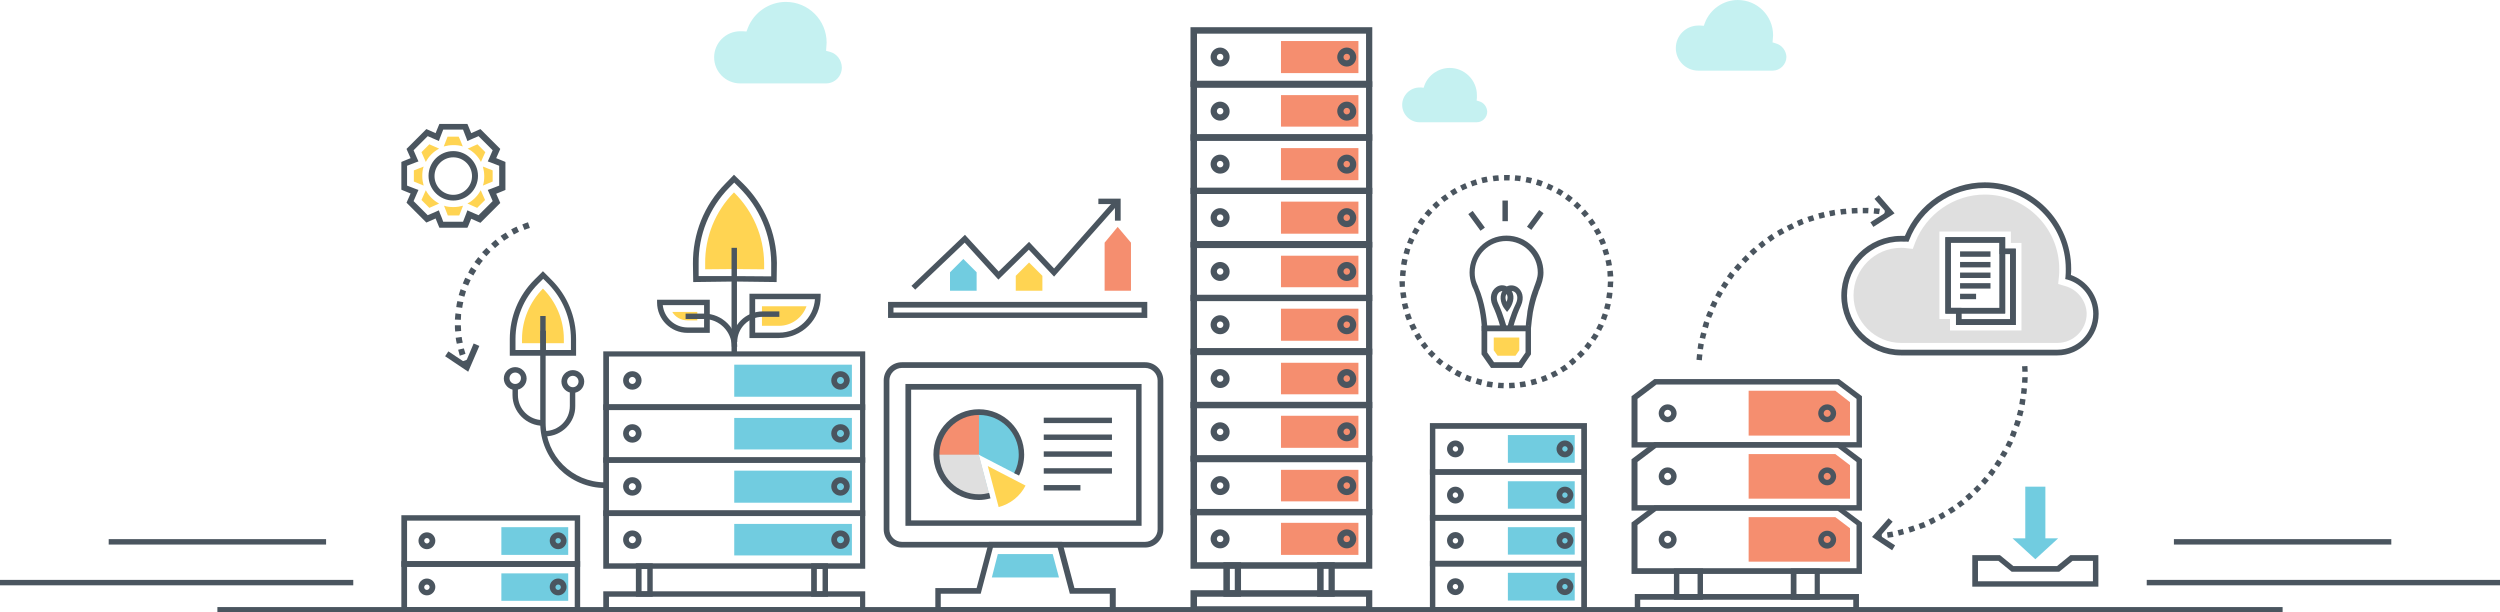 <?xml version="1.0" encoding="utf-8"?>
<!-- Generator: Adobe Illustrator 23.0.3, SVG Export Plug-In . SVG Version: 6.00 Build 0)  -->
<svg version="1.1" id="Layer_1" xmlns="http://www.w3.org/2000/svg" xmlns:xlink="http://www.w3.org/1999/xlink" x="0px" y="0px"
	 viewBox="0 0 920 225.4" style="enable-background:new 0 0 920 225.4;" xml:space="preserve">
<style type="text/css">
	.st0{fill:#4A555F;}
	.st1{fill:#FFD452;}
	.st2{fill:#F58E6F;}
	.st3{fill:#DFDFDF;}
	.st4{fill:#71CCE0;}
	.st5{fill:#C5F1F1;}
</style>
<g>
	<g>
		<g>
			<g>
				<g>
					<g>
						<g>
							<path class="st0" d="M172,83.8h-10.3l-0.3-0.7c0,0-0.5-1.2-1.1-2.7c-1.4,0.6-2.7,1.2-2.7,1.2l-0.7,0.3l-7.3-7.3l0.3-0.7
								c0,0,0.5-1.2,1.2-2.7c-1.5-0.6-2.7-1.1-2.7-1.1l-0.7-0.3V59.6l0.7-0.3c0,0,1.2-0.5,2.7-1.1c-0.6-1.4-1.2-2.7-1.2-2.7
								l-0.3-0.7l7.3-7.3l0.7,0.3c0,0,1.2,0.5,2.7,1.2c0.6-1.4,1.1-2.7,1.1-2.7l0.3-0.7H172l0.3,0.7c0,0,0.5,1.2,1.1,2.7
								c1.4-0.6,2.7-1.2,2.7-1.2l0.7-0.3l7.3,7.3l-0.3,0.7c0,0-0.5,1.2-1.2,2.7c1.5,0.6,2.7,1.1,2.7,1.1l0.7,0.3v10.3l-0.7,0.3
								c0,0-1.2,0.5-2.7,1.1c0.6,1.4,1.2,2.7,1.2,2.7l0.3,0.7l-7.3,7.3l-0.7-0.3c0,0-1.2-0.5-2.7-1.2c-0.6,1.4-1.1,2.7-1.1,2.7
								L172,83.8z M163.1,81.6h7.3c0.3-0.7,0.7-1.9,1.2-3.1l0.4-1.1l1.1,0.5c1.1,0.5,2.3,1,3,1.3l5.2-5.2c-0.3-0.7-0.8-1.9-1.3-3
								l-0.5-1.1l1.1-0.4c1.2-0.5,2.3-0.9,3.1-1.2v-7.3c-0.7-0.3-1.9-0.7-3.1-1.2l-1.1-0.4l0.5-1.1c0.5-1.1,1-2.3,1.3-3l-5.2-5.2
								c-0.7,0.3-1.9,0.8-3,1.3l-1.1,0.5l-0.4-1.1c-0.5-1.2-0.9-2.3-1.2-3.1h-7.3c-0.3,0.7-0.7,1.9-1.2,3.1l-0.4,1.1l-1.1-0.5
								c-1.1-0.5-2.3-1-3-1.3l-5.2,5.2c0.3,0.7,0.8,1.9,1.3,3l0.5,1.1l-1.1,0.4c-1.2,0.5-2.3,0.9-3.1,1.2v7.3
								c0.7,0.3,1.9,0.7,3.1,1.2l1.1,0.4l-0.5,1.1c-0.5,1.1-1,2.3-1.3,3l5.2,5.2c0.7-0.3,1.9-0.8,3-1.3l1.1-0.5l0.4,1.1
								C162.4,79.7,162.9,80.9,163.1,81.6z M166.8,73.8c-5,0-9.1-4.1-9.1-9.1c0-5,4.1-9.1,9.1-9.1c5,0,9.1,4.1,9.1,9.1
								C175.9,69.8,171.8,73.8,166.8,73.8z M166.8,57.9c-3.8,0-6.9,3.1-6.9,6.9s3.1,6.9,6.9,6.9c3.8,0,6.9-3.1,6.9-6.9
								S170.6,57.9,166.8,57.9z"/>
						</g>
					</g>
					<g>
						<g>
							<path class="st1" d="M164.8,79.3c-0.2-0.5-1.4-3.6-1.4-3.6c1.1,0.4,2.3,0.5,3.5,0.5c1.2,0,2.4-0.2,3.5-0.5
								c0,0-1.2,3.1-1.4,3.6H164.8z M155.1,73.6c0.2-0.5,1.6-3.6,1.6-3.6c1.1,2.1,2.8,3.8,4.9,4.9c0,0-3.1,1.4-3.6,1.6L155.1,73.6z
								 M172,74.9c2.1-1.1,3.8-2.8,4.9-4.9c0,0,1.4,3.1,1.6,3.6l-2.9,2.9C175.1,76.3,172,74.9,172,74.9z M177.7,68.3
								c0.4-1.1,0.5-2.3,0.5-3.5c0-1.2-0.2-2.4-0.5-3.5c0,0,3.1,1.2,3.6,1.4v4.1C180.8,67,177.7,68.3,177.7,68.3z M152.3,66.8v-4.1
								c0.5-0.2,3.6-1.4,3.6-1.4c-0.4,1.1-0.5,2.3-0.5,3.5c0,1.2,0.2,2.4,0.5,3.5C155.9,68.3,152.8,67,152.3,66.8z M177,59.6
								c-1.1-2.1-2.8-3.8-4.9-4.9c0,0,3.1-1.4,3.6-1.6l2.9,2.9C178.3,56.5,177,59.6,177,59.6z M155.1,56l2.9-2.9
								c0.5,0.2,3.6,1.6,3.6,1.6c-2.1,1.1-3.8,2.8-4.9,4.9C156.7,59.6,155.3,56.5,155.1,56z M170.3,53.9c-1.1-0.4-2.3-0.5-3.5-0.5
								c-1.2,0-2.4,0.2-3.5,0.5c0,0,1.2-3.1,1.4-3.6h4.1C169.1,50.8,170.3,53.9,170.3,53.9z"/>
						</g>
					</g>
				</g>
				<g>
					<g>
						<path class="st0" d="M172,132.3l-0.2,0.1l-1.4,0.5h0l-0.5,0.2c0.3,0.7,0.6,1.4,0.9,2.1l2-0.9
							C172.5,133.6,172.3,132.9,172,132.3z M170.7,128.2l-2.1,0.5c0.2,0.7,0.4,1.5,0.6,2.2l2.1-0.7
							C171.1,129.6,170.9,128.9,170.7,128.2z M169.9,124l-2.2,0.3c0.1,0.7,0.2,1.5,0.4,2.2l2.2-0.4C170.1,125.4,170,124.7,169.9,124
							z M169.6,119.7l-2.2,0c0,0.8,0,1.5,0.1,2.3l2.2-0.2C169.7,121.2,169.6,120.5,169.6,119.7z M167.6,115.3
							c-0.1,0.7-0.1,1.5-0.2,2.3l2.2,0.1c0-0.7,0.1-1.4,0.1-2.1L167.6,115.3z M168.3,110.8c-0.2,0.7-0.3,1.5-0.4,2.2l2.2,0.3
							c0.1-0.7,0.2-1.4,0.4-2.1L168.3,110.8z M169.5,106.4c-0.2,0.7-0.5,1.4-0.7,2.2l2.1,0.6c0.2-0.7,0.4-1.4,0.6-2L169.5,106.4z
							 M171.2,102.2c-0.3,0.7-0.6,1.4-0.9,2.1l2,0.8c0.3-0.7,0.6-1.3,0.9-2L171.2,102.2z M173.4,98.3c-0.4,0.6-0.8,1.3-1.1,2
							l1.9,1.1c0.3-0.6,0.7-1.2,1.1-1.8L173.4,98.3z M176,94.6c-0.5,0.6-0.9,1.2-1.4,1.8l1.8,1.3c0.4-0.6,0.8-1.2,1.3-1.7L176,94.6z
							 M179,91.2c-0.5,0.5-1.1,1.1-1.6,1.6l1.6,1.5c0.5-0.5,1-1,1.5-1.6L179,91.2z M182.4,88.2c-0.6,0.5-1.2,1-1.7,1.5l1.5,1.6
							c0.5-0.5,1.1-0.9,1.6-1.4L182.4,88.2z M186.1,85.6c-0.6,0.4-1.3,0.8-1.9,1.2l1.3,1.8c0.6-0.4,1.2-0.8,1.8-1.2L186.1,85.6z
							 M190.1,83.4c-0.7,0.3-1.4,0.7-2,1l1,1.9c0.6-0.3,1.3-0.7,1.9-1L190.1,83.4z M194.3,81.8c-0.7,0.2-1.4,0.5-2.1,0.8l0.8,2
							c0.7-0.3,1.3-0.5,2-0.7L194.3,81.8z"/>
					</g>
				</g>
				<g>
					<g>
						<polygon class="st0" points="172.3,136.8 163.8,131.1 165,129.3 171.3,133.5 174.3,126.4 176.4,127.3 						"/>
					</g>
				</g>
			</g>
			<g>
				<g>
					<g>
						<g>
							<path class="st0" d="M684.1,225.4h-82.5v-6.8h82.5V225.4z M603.6,223.4H682v-2.7h-78.4V223.4z"/>
						</g>
					</g>
					<g>
						<g>
							<g>
								<path class="st0" d="M626.7,220.7h-10.7v-11.5h10.7V220.7z M618,218.6h6.7v-7.5H618V218.6z"/>
							</g>
						</g>
						<g>
							<g>
								<path class="st0" d="M669.8,220.7H659v-11.5h10.7V220.7z M661.1,218.6h6.7v-7.5h-6.7V218.6z"/>
							</g>
						</g>
					</g>
					<g>
						<g>
							<path class="st0" d="M685.2,211.2h-84.8v-18.9l8.4-6.3h68l8.4,6.3V211.2z M602.5,209.1h80.7v-15.9l-7-5.3h-66.6l-7,5.3V209.1
								z"/>
						</g>
					</g>
					<g>
						<g>
							<polygon class="st2" points="675.4,190.3 643.5,190.3 643.5,206.7 680.8,206.7 680.8,194.4 							"/>
						</g>
					</g>
					<g>
						<g>
							<path class="st0" d="M685.2,187.9h-84.8V169l8.4-6.3h68l8.4,6.3V187.9z M602.5,185.9h80.7V170l-7-5.3h-66.6l-7,5.3V185.9z"/>
						</g>
					</g>
					<g>
						<g>
							<polygon class="st2" points="675.4,167.1 643.5,167.1 643.5,183.5 680.8,183.5 680.8,171.2 							"/>
						</g>
					</g>
					<g>
						<g>
							<path class="st0" d="M685.2,164.7h-84.8v-18.9l8.4-6.3h68l8.4,6.3V164.7z M602.5,162.7h80.7v-15.9l-7-5.3h-66.6l-7,5.3V162.7
								z"/>
						</g>
					</g>
					<g>
						<g>
							<polygon class="st2" points="675.4,143.8 643.5,143.8 643.5,160.3 680.8,160.3 680.8,148 							"/>
						</g>
					</g>
					<g>
						<g>
							<path class="st0" d="M613.7,155.4c-1.8,0-3.3-1.5-3.3-3.3c0-1.8,1.5-3.3,3.3-3.3s3.3,1.5,3.3,3.3
								C617,153.9,615.5,155.4,613.7,155.4z M613.7,150.8c-0.7,0-1.3,0.6-1.3,1.3s0.6,1.3,1.3,1.3s1.3-0.6,1.3-1.3
								S614.4,150.8,613.7,150.8z"/>
						</g>
					</g>
					<g>
						<g>
							<path class="st0" d="M613.7,178.6c-1.8,0-3.3-1.5-3.3-3.3c0-1.8,1.5-3.3,3.3-3.3s3.3,1.5,3.3,3.3
								C617,177.1,615.5,178.6,613.7,178.6z M613.7,174c-0.7,0-1.3,0.6-1.3,1.3c0,0.7,0.6,1.3,1.3,1.3s1.3-0.6,1.3-1.3
								C614.9,174.6,614.4,174,613.7,174z"/>
						</g>
					</g>
					<g>
						<g>
							<path class="st0" d="M613.7,201.9c-1.8,0-3.3-1.5-3.3-3.3c0-1.8,1.5-3.3,3.3-3.3s3.3,1.5,3.3,3.3
								C617,200.4,615.5,201.9,613.7,201.9z M613.7,197.2c-0.7,0-1.3,0.6-1.3,1.3s0.6,1.3,1.3,1.3s1.3-0.6,1.3-1.3
								S614.4,197.2,613.7,197.2z"/>
						</g>
					</g>
					<g>
						<g>
							<path class="st0" d="M672.4,155.4c-1.8,0-3.3-1.5-3.3-3.3c0-1.8,1.5-3.3,3.3-3.3c1.8,0,3.3,1.5,3.3,3.3
								C675.7,153.9,674.2,155.4,672.4,155.4z M672.4,150.8c-0.7,0-1.3,0.6-1.3,1.3s0.6,1.3,1.3,1.3c0.7,0,1.3-0.6,1.3-1.3
								S673.1,150.8,672.4,150.8z"/>
						</g>
					</g>
					<g>
						<g>
							<path class="st0" d="M672.4,178.6c-1.8,0-3.3-1.5-3.3-3.3c0-1.8,1.5-3.3,3.3-3.3c1.8,0,3.3,1.5,3.3,3.3
								C675.7,177.1,674.2,178.6,672.4,178.6z M672.4,174c-0.7,0-1.3,0.6-1.3,1.3c0,0.7,0.6,1.3,1.3,1.3c0.7,0,1.3-0.6,1.3-1.3
								C673.7,174.6,673.1,174,672.4,174z"/>
						</g>
					</g>
					<g>
						<g>
							<path class="st0" d="M672.4,201.9c-1.8,0-3.3-1.5-3.3-3.3c0-1.8,1.5-3.3,3.3-3.3c1.8,0,3.3,1.5,3.3,3.3
								C675.7,200.4,674.2,201.9,672.4,201.9z M672.4,197.2c-0.7,0-1.3,0.6-1.3,1.3s0.6,1.3,1.3,1.3c0.7,0,1.3-0.6,1.3-1.3
								S673.1,197.2,672.4,197.2z"/>
						</g>
					</g>
				</g>
				<g>
					<g>
						<path class="st0" d="M757.1,130.8h-57.5c-12.1,0-22-9.9-22-22c0-12.1,9.9-22,22-22c0.4,0,0.9,0,1.4,0
							c4.9-11.8,16.6-19.7,29.4-19.7c17.5,0,31.8,14.3,31.8,31.8c0,0.7,0,1.5-0.1,2.3c6,2.1,10.2,7.9,10.2,14.3
							C772.3,124,765.4,130.8,757.1,130.8z M699.6,88.9c-11,0-19.9,8.9-19.9,19.9c0,11,8.9,19.9,19.9,19.9h57.5
							c7.3,0,13.2-5.9,13.2-13.2c0-5.8-3.9-11-9.5-12.6l-0.8-0.2l0.1-0.8c0.1-1,0.1-1.9,0.1-2.9c0-16.4-13.4-29.8-29.8-29.8
							c-12.2,0-23.4,7.7-27.8,19.1l-0.3,0.7l-0.8-0.1C700.9,89,700.2,88.9,699.6,88.9z"/>
					</g>
				</g>
				<g>
					<g>
						<path class="st3" d="M760.1,105.3l-2.7-0.8l0.3-2.8c0.1-0.9,0.1-1.8,0.1-2.7c0-15.1-12.3-27.4-27.4-27.4
							c-11.3,0-21.5,7.1-25.6,17.6l-0.9,2.4l-2.6-0.3c-0.6-0.1-1.2-0.1-1.7-0.1c-9.7,0-17.5,7.9-17.5,17.5s7.9,17.5,17.5,17.5h57.5
							c5.9,0,10.8-4.8,10.8-10.8C767.8,110.8,764.6,106.6,760.1,105.3z M743.8,121.6h-26.2v-4.2h-3.9V85.2H740v4.2h3.9V121.6z"/>
					</g>
				</g>
				<g>
					<g>
						<g>
							<path class="st0" d="M737.9,115.4h-22V87.3h22V115.4z M717.9,113.3h17.9v-24h-17.9V113.3z"/>
						</g>
					</g>
					<g>
						<g>
							<path class="st0" d="M741.8,119.6h-22v-6.2h16.1V91.5h5.9V119.6z M721.8,117.5h17.9v-24h-1.8v21.8h-16.1V117.5z"/>
						</g>
					</g>
					<g>
						<g>
							<rect x="721.3" y="92.5" class="st0" width="11.2" height="2"/>
						</g>
					</g>
					<g>
						<g>
							<rect x="721.3" y="96.4" class="st0" width="11.2" height="2"/>
						</g>
					</g>
					<g>
						<g>
							<rect x="721.3" y="100.3" class="st0" width="11.2" height="2"/>
						</g>
					</g>
					<g>
						<g>
							<rect x="721.3" y="104.2" class="st0" width="11.2" height="2"/>
						</g>
					</g>
					<g>
						<g>
							<rect x="721.3" y="108.1" class="st0" width="5.9" height="2"/>
						</g>
					</g>
				</g>
				<g>
					<g>
						<path class="st0" d="M741.8,119.6h-22v-4.2h-3.9V87.3h22v4.2h3.9V119.6z M721.8,117.5h17.9v-24h-3.9v-4.2h-17.9v24h3.9V117.5z
							"/>
					</g>
				</g>
				<g>
					<g>
						<path class="st0" d="M690.6,198.4l-0.2-2c0.7-0.1,1.3-0.1,2-0.2l0.2,2C692,198.3,691.3,198.3,690.6,198.4z M694.7,197.9
							l-0.3-2c0.7-0.1,1.3-0.2,2-0.3l0.4,2C696.1,197.7,695.4,197.8,694.7,197.9z M698.8,197.1l-0.5-2c0.7-0.1,1.3-0.3,1.9-0.5
							l0.5,2C700.1,196.8,699.5,196.9,698.8,197.1z M702.8,196l-0.6-2c0.6-0.2,1.3-0.4,1.9-0.6l0.7,1.9
							C704.1,195.6,703.5,195.8,702.8,196z M706.7,194.7l-0.7-1.9c0.6-0.2,1.2-0.5,1.9-0.7l0.8,1.9
							C708,194.2,707.4,194.4,706.7,194.7z M710.6,193.1l-0.9-1.9c0.6-0.3,1.2-0.6,1.8-0.9l0.9,1.8
							C711.8,192.5,711.2,192.8,710.6,193.1z M714.3,191.2l-1-1.8c0.6-0.3,1.2-0.7,1.7-1l1,1.8C715.5,190.6,714.9,190.9,714.3,191.2
							z M717.9,189.1l-1.1-1.7c0.6-0.4,1.1-0.7,1.7-1.1l1.2,1.7C719,188.4,718.5,188.7,717.9,189.1z M721.3,186.8l-1.2-1.6
							c0.5-0.4,1.1-0.8,1.6-1.2l1.3,1.6C722.4,185.9,721.8,186.4,721.3,186.8z M724.5,184.2l-1.3-1.6c0.5-0.4,1-0.9,1.5-1.3l1.4,1.5
							C725.6,183.3,725.1,183.8,724.5,184.2z M727.6,181.4l-1.4-1.5c0.5-0.5,1-0.9,1.4-1.4l1.5,1.4
							C728.6,180.4,728.1,180.9,727.6,181.4z M730.5,178.4l-1.5-1.4c0.4-0.5,0.9-1,1.3-1.5l1.6,1.3
							C731.4,177.4,731,177.9,730.5,178.4z M733.2,175.3l-1.6-1.3c0.4-0.5,0.8-1.1,1.2-1.6l1.6,1.2
							C734,174.2,733.6,174.7,733.2,175.3z M735.6,171.9l-1.7-1.1c0.4-0.6,0.7-1.1,1.1-1.7l1.7,1.1
							C736.4,170.8,736,171.4,735.6,171.9z M737.8,168.4l-1.8-1c0.3-0.6,0.7-1.2,1-1.7l1.8,1C738.5,167.2,738.2,167.8,737.8,168.4z
							 M739.8,164.8l-1.8-0.9c0.3-0.6,0.6-1.2,0.9-1.8l1.9,0.8C740.4,163.5,740.1,164.2,739.8,164.8z M741.5,161l-1.9-0.8
							c0.3-0.6,0.5-1.2,0.7-1.9l1.9,0.7C742,159.7,741.8,160.4,741.5,161z M743,157.1l-1.9-0.7c0.2-0.6,0.4-1.3,0.6-1.9l2,0.6
							C743.4,155.8,743.2,156.5,743,157.1z M744.2,153.2l-2-0.5c0.2-0.6,0.3-1.3,0.5-1.9l2,0.5C744.5,151.8,744.4,152.5,744.2,153.2
							z M745.1,149.1l-2-0.4c0.1-0.7,0.2-1.3,0.3-2l2,0.3C745.3,147.8,745.2,148.5,745.1,149.1z M745.7,145l-2-0.2
							c0.1-0.7,0.2-1.3,0.2-2l2,0.2C745.9,143.7,745.8,144.4,745.7,145z M746.1,140.9l-2-0.1c0-0.7,0.1-1.3,0.1-2l2,0
							C746.2,139.5,746.1,140.2,746.1,140.9z M744.2,136.8c0-0.7,0-1.3-0.1-2l2-0.1c0,0.7,0.1,1.4,0.1,2.1L744.2,136.8z"/>
					</g>
				</g>
				<g>
					<g>
						<path class="st0" d="M626.3,132.6l-2-0.2c0.1-0.7,0.1-1.4,0.2-2.1l2,0.2C626.4,131.3,626.3,131.9,626.3,132.6z M626.7,128.6
							l-2-0.3c0.1-0.7,0.2-1.4,0.3-2l2,0.4C626.9,127.3,626.8,128,626.7,128.6z M627.5,124.7l-2-0.4c0.2-0.7,0.3-1.3,0.5-2l2,0.5
							C627.8,123.4,627.6,124,627.5,124.7z M628.5,120.8l-2-0.6c0.2-0.7,0.4-1.3,0.6-2l1.9,0.6C628.9,119.5,628.7,120.2,628.5,120.8
							z M629.7,117l-1.9-0.7c0.2-0.6,0.5-1.3,0.8-1.9l1.9,0.8C630.2,115.8,630,116.4,629.7,117z M631.2,113.3l-1.9-0.8
							c0.3-0.6,0.6-1.3,0.9-1.9l1.8,0.9C631.8,112.1,631.5,112.7,631.2,113.3z M633,109.7l-1.8-1c0.3-0.6,0.7-1.2,1-1.8l1.8,1
							C633.6,108.6,633.3,109.1,633,109.7z M635,106.3l-1.7-1.1c0.4-0.6,0.7-1.2,1.1-1.7l1.7,1.1C635.7,105.1,635.4,105.7,635,106.3
							z M637.2,102.9l-1.7-1.2c0.4-0.6,0.8-1.1,1.2-1.7l1.6,1.3C638,101.9,637.6,102.4,637.2,102.9z M639.7,99.8l-1.6-1.3
							c0.4-0.5,0.9-1.1,1.4-1.6l1.5,1.4C640.6,98.8,640.1,99.3,639.7,99.8z M642.4,96.8l-1.5-1.4c0.5-0.5,1-1,1.5-1.5l1.4,1.5
							C643.3,95.8,642.8,96.3,642.4,96.8z M645.2,94l-1.4-1.5c0.5-0.5,1-0.9,1.6-1.4l1.3,1.5C646.2,93.1,645.7,93.5,645.2,94z
							 M648.3,91.4l-1.3-1.6c0.5-0.4,1.1-0.9,1.6-1.3l1.2,1.6C649.3,90.6,648.8,91,648.3,91.4z M651.5,89l-1.2-1.7
							c0.6-0.4,1.1-0.8,1.7-1.2l1.1,1.7C652.6,88.2,652,88.6,651.5,89z M654.9,86.8l-1-1.8c0.6-0.4,1.2-0.7,1.8-1l1,1.8
							C656,86.1,655.4,86.5,654.9,86.8z M658.4,84.9l-0.9-1.8c0.6-0.3,1.2-0.6,1.9-0.9l0.9,1.8C659.6,84.3,659,84.6,658.4,84.9z
							 M662,83.2l-0.8-1.9c0.6-0.3,1.3-0.5,1.9-0.8l0.7,1.9C663.3,82.7,662.6,82.9,662,83.2z M665.8,81.7l-0.7-1.9
							c0.7-0.2,1.3-0.4,2-0.6l0.6,1.9C667,81.3,666.4,81.5,665.8,81.7z M669.6,80.5l-0.5-2c0.7-0.2,1.3-0.3,2-0.5l0.5,2
							C670.9,80.2,670.3,80.4,669.6,80.5z M673.5,79.6l-0.4-2c0.7-0.1,1.4-0.3,2-0.4l0.3,2C674.8,79.4,674.2,79.5,673.5,79.6z
							 M695.4,79.4c-0.7-0.1-1.3-0.2-2-0.3l0.3-2c0.7,0.1,1.4,0.2,2,0.3L695.4,79.4z M677.5,79l-0.3-2c0.7-0.1,1.4-0.2,2.1-0.2
							l0.2,2C678.8,78.8,678.1,78.9,677.5,79z M691.5,78.8c-0.7-0.1-1.3-0.1-2-0.2l0.2-2c0.7,0.1,1.4,0.1,2.1,0.2L691.5,78.8z
							 M681.5,78.6l-0.1-2c0.7,0,1.4-0.1,2.1-0.1l0.1,2C682.8,78.5,682.1,78.6,681.5,78.6z M687.5,78.5c-0.7,0-1.3,0-2,0l0-2
							c0.7,0,1.4,0,2.1,0L687.5,78.5z"/>
					</g>
				</g>
				<g>
					<g>
						<polygon class="st0" points="689.4,83.5 688.3,81.8 694.1,78.1 689.8,73.2 691.4,71.8 697.2,78.5 						"/>
					</g>
				</g>
				<g>
					<g>
						<polygon class="st0" points="696.3,202.5 688.9,197.6 695,190.7 696.5,192 692,197.2 697.4,200.7 						"/>
					</g>
				</g>
				<g>
					<g>
						<polygon class="st4" points="752.7,198.1 752.7,179.1 745.3,179.1 745.3,198.1 740.6,198.1 749,205.8 757.4,198.1 						"/>
					</g>
				</g>
				<g>
					<g>
						<path class="st0" d="M772.3,215.9h-46.5v-11.6H736l4.9,4h16.1l4.9-4h10.3V215.9z M727.8,213.9h42.4v-7.5h-7.5l-4.9,4h-17.5
							l-4.9-4h-7.5V213.9z"/>
					</g>
				</g>
			</g>
			<g>
				<g>
					<g>
						<path class="st0" d="M584,174.7h-57.8v-19H584V174.7z M528.2,172.7h53.7v-14.9h-53.7V172.7z"/>
					</g>
				</g>
				<g>
					<g>
						<rect x="554.9" y="160.1" class="st4" width="24.6" height="10.2"/>
					</g>
				</g>
				<g>
					<g>
						<path class="st0" d="M584,191.6h-57.8v-18.9H584V191.6z M528.2,189.5h53.7v-14.8h-53.7V189.5z"/>
					</g>
				</g>
				<g>
					<g>
						<rect x="554.9" y="177.1" class="st4" width="24.6" height="10.1"/>
					</g>
				</g>
				<g>
					<g>
						<path class="st0" d="M584,208.4h-57.8v-18.9H584V208.4z M528.2,206.4h53.7v-14.8h-53.7V206.4z"/>
					</g>
				</g>
				<g>
					<g>
						<rect x="554.9" y="194" class="st4" width="24.6" height="10.1"/>
					</g>
				</g>
				<g>
					<g>
						<path class="st0" d="M584,225.4h-57.8v-19H584V225.4z M528.2,223.4h53.7v-14.9h-53.7V223.4z"/>
					</g>
				</g>
				<g>
					<g>
						<rect x="554.9" y="210.8" class="st4" width="24.6" height="10.2"/>
					</g>
				</g>
				<g>
					<g>
						<path class="st0" d="M535.6,168.3c-1.7,0-3.1-1.4-3.1-3.1c0-1.7,1.4-3.1,3.1-3.1c1.7,0,3.1,1.4,3.1,3.1
							C538.6,166.9,537.3,168.3,535.6,168.3z M535.6,164.2c-0.6,0-1,0.5-1,1s0.5,1,1,1c0.6,0,1-0.5,1-1S536.1,164.2,535.6,164.2z"/>
					</g>
				</g>
				<g>
					<g>
						<path class="st0" d="M575.9,168.3c-1.7,0-3.1-1.4-3.1-3.1c0-1.7,1.4-3.1,3.1-3.1s3.1,1.4,3.1,3.1
							C578.9,166.9,577.5,168.3,575.9,168.3z M575.9,164.2c-0.6,0-1,0.5-1,1s0.5,1,1,1s1-0.5,1-1S576.4,164.2,575.9,164.2z"/>
					</g>
				</g>
				<g>
					<g>
						<path class="st0" d="M535.6,185.3c-1.7,0-3.1-1.4-3.1-3.1c0-1.7,1.4-3.1,3.1-3.1c1.7,0,3.1,1.4,3.1,3.1
							C538.6,183.9,537.3,185.3,535.6,185.3z M535.6,181.2c-0.6,0-1,0.5-1,1c0,0.6,0.5,1,1,1c0.6,0,1-0.5,1-1
							C536.6,181.7,536.1,181.2,535.6,181.2z"/>
					</g>
				</g>
				<g>
					<g>
						<path class="st0" d="M575.9,185.3c-1.7,0-3.1-1.4-3.1-3.1c0-1.7,1.4-3.1,3.1-3.1s3.1,1.4,3.1,3.1
							C578.9,183.9,577.5,185.3,575.9,185.3z M575.9,181.2c-0.6,0-1,0.5-1,1c0,0.6,0.5,1,1,1s1-0.5,1-1
							C576.9,181.7,576.4,181.2,575.9,181.2z"/>
					</g>
				</g>
				<g>
					<g>
						<path class="st0" d="M535.6,202c-1.7,0-3.1-1.4-3.1-3.1c0-1.7,1.4-3.1,3.1-3.1c1.7,0,3.1,1.4,3.1,3.1
							C538.6,200.7,537.3,202,535.6,202z M535.6,198c-0.6,0-1,0.5-1,1c0,0.6,0.5,1,1,1c0.6,0,1-0.5,1-1
							C536.6,198.4,536.1,198,535.6,198z"/>
					</g>
				</g>
				<g>
					<g>
						<path class="st0" d="M575.9,202c-1.7,0-3.1-1.4-3.1-3.1c0-1.7,1.4-3.1,3.1-3.1s3.1,1.4,3.1,3.1
							C578.9,200.7,577.5,202,575.9,202z M575.9,198c-0.6,0-1,0.5-1,1c0,0.6,0.5,1,1,1s1-0.5,1-1C576.9,198.4,576.4,198,575.9,198z"
							/>
					</g>
				</g>
				<g>
					<g>
						<path class="st0" d="M535.6,219c-1.7,0-3.1-1.4-3.1-3.1c0-1.7,1.4-3.1,3.1-3.1c1.7,0,3.1,1.4,3.1,3.1
							C538.6,217.6,537.3,219,535.6,219z M535.6,214.9c-0.6,0-1,0.5-1,1s0.5,1,1,1c0.6,0,1-0.5,1-1S536.1,214.9,535.6,214.9z"/>
					</g>
				</g>
				<g>
					<g>
						<path class="st0" d="M575.9,219c-1.7,0-3.1-1.4-3.1-3.1c0-1.7,1.4-3.1,3.1-3.1s3.1,1.4,3.1,3.1
							C578.9,217.6,577.5,219,575.9,219z M575.9,214.9c-0.6,0-1,0.5-1,1s0.5,1,1,1s1-0.5,1-1S576.4,214.9,575.9,214.9z"/>
					</g>
				</g>
				<g>
					<g>
						<g>
							<g>
								<path class="st0" d="M560,135.4h-11.3l-3.5-5v-10.5h18.2v10.5L560,135.4z M549.8,133.3h9.1l2.5-3.6v-7.8h-14.1v7.8
									L549.8,133.3z"/>
							</g>
						</g>
						<g>
							<g>
								<polygon class="st1" points="551.1,130.9 549.7,128.9 549.7,124.2 559.1,124.2 559.1,128.9 557.7,130.9 								"/>
							</g>
						</g>
						<g>
							<g>
								<path class="st0" d="M562.4,121.8h-17.1l0-1c0-0.1-0.2-7.5-3-14.3c-0.3-0.5-0.5-1.1-0.7-1.6c-0.5-1.5-0.8-3-0.8-4.6
									c0-7.5,6.1-13.6,13.6-13.6c7.5,0,13.6,6.1,13.6,13.6c0,2.3-0.7,4.2-1.5,6.2c-0.2,0.4-0.4,0.9-0.5,1.4
									c-0.8,2.1-1.4,4.5-1.9,7.1c-0.1,0.4-0.7,5.3-0.7,5.8c0-0.4-0.4-0.9-1-0.9V121.8z M547.3,119.8h14.2c0-0.5,0.1-1.2,0.2-2.1
									c0.2-1.3,0.4-3,0.4-3.2c0.5-2.7,1.1-5.2,1.9-7.4c0.2-0.5,0.4-0.9,0.5-1.4c0.7-1.9,1.4-3.5,1.4-5.4c0-6.4-5.2-11.6-11.6-11.6
									c-6.4,0-11.6,5.2-11.6,11.6c0,1.4,0.2,2.7,0.7,3.9c0.2,0.5,0.4,1,0.6,1.4l0,0.1C546.5,111.4,547.1,117.5,547.3,119.8z"/>
							</g>
						</g>
						<g>
							<g>
								<rect x="552.9" y="73.8" class="st0" width="2" height="7.6"/>
							</g>
						</g>
						<g>
							<g>
								
									<rect x="542.3" y="77.7" transform="matrix(0.807 -0.591 0.591 0.807 56.775 336.589)" class="st0" width="2" height="7.6"/>
							</g>
						</g>
						<g>
							<g>
								
									<rect x="561" y="80" transform="matrix(0.591 -0.807 0.807 0.591 165.812 488.87)" class="st0" width="7.6" height="2"/>
							</g>
						</g>
						<g>
							<g>
								<path class="st0" d="M552.3,121c0,0-1-4.2-3-8.5c-1.4-3.1-0.4-5.6,1.3-6.8c1.2-0.9,2.7-0.9,3.9-0.3c1.2-0.6,2.7-0.5,3.9,0.3
									c1.7,1.2,2.7,3.7,1.3,6.8c-2,4.3-3,8.5-3,8.5l-2-0.5c0-0.2,1-4.4,3.2-8.9c0.9-2,0.4-3.6-0.6-4.2c-0.3-0.2-0.6-0.3-1-0.3
									c1.5,2.4,0.1,5.3-0.9,6.7l-0.8,1l-0.8-1c-1.1-1.3-2.4-4.3-0.9-6.7c-0.4,0-0.7,0.2-1,0.3c-1,0.7-1.5,2.3-0.6,4.2
									c2.1,4.5,3.1,8.8,3.2,8.9L552.3,121z M554.4,108.2c-0.6,0.9-0.4,2.1,0,2.9C554.8,110.2,555,109.1,554.4,108.2z"/>
							</g>
						</g>
					</g>
					<g>
						<g>
							<path class="st0" d="M555.4,142.9l-0.1-2c0.7,0,1.3-0.1,2-0.1l0.2,2C556.8,142.8,556.1,142.9,555.4,142.9z M553.3,142.9
								c-0.7,0-1.4-0.1-2.1-0.1l0.2-2c0.7,0.1,1.3,0.1,2,0.1L553.3,142.9z M559.5,142.6l-0.3-2c0.6-0.1,1.3-0.2,2-0.3l0.4,2
								C560.9,142.4,560.2,142.5,559.5,142.6z M549.1,142.6c-0.7-0.1-1.4-0.2-2.1-0.3l0.4-2c0.6,0.1,1.3,0.2,2,0.3L549.1,142.6z
								 M563.7,141.8l-0.5-2c0.6-0.2,1.3-0.3,1.9-0.5l0.6,2C565,141.5,564.3,141.6,563.7,141.8z M545,141.8c-0.7-0.2-1.4-0.4-2-0.6
								l0.6-2c0.6,0.2,1.3,0.4,1.9,0.5L545,141.8z M567.7,140.6l-0.7-1.9c0.6-0.2,1.2-0.5,1.8-0.7l0.8,1.9
								C569,140.1,568.3,140.4,567.7,140.6z M541,140.6c-0.7-0.2-1.3-0.5-2-0.8l0.8-1.9c0.6,0.3,1.2,0.5,1.8,0.7L541,140.6z
								 M571.5,139l-0.9-1.8c0.6-0.3,1.2-0.6,1.8-0.9l1,1.8C572.8,138.4,572.1,138.7,571.5,139z M537.1,138.9
								c-0.6-0.3-1.2-0.6-1.9-1l1-1.8c0.6,0.3,1.2,0.6,1.8,0.9L537.1,138.9z M575.2,137l-1.1-1.7c0.6-0.4,1.1-0.7,1.7-1.1l1.2,1.7
								C576.3,136.2,575.8,136.6,575.2,137z M533.5,136.9c-0.6-0.4-1.2-0.8-1.7-1.2l1.2-1.7c0.5,0.4,1.1,0.8,1.7,1.1L533.5,136.9z
								 M578.6,134.5l-1.3-1.6c0.5-0.4,1-0.8,1.5-1.3l1.3,1.5C579.7,133.7,579.1,134.1,578.6,134.5z M530,134.5
								c-0.5-0.4-1.1-0.9-1.6-1.3l1.3-1.5c0.5,0.4,1,0.9,1.5,1.3L530,134.5z M581.7,131.8l-1.4-1.5c0.5-0.5,0.9-0.9,1.4-1.4l1.5,1.4
								C582.7,130.8,582.2,131.3,581.7,131.8z M526.9,131.7c-0.5-0.5-1-1-1.5-1.5l1.5-1.4c0.4,0.5,0.9,1,1.4,1.4L526.9,131.7z
								 M584.6,128.7l-1.6-1.3c0.4-0.5,0.8-1,1.2-1.6l1.6,1.2C585.5,127.6,585,128.2,584.6,128.7z M524.1,128.6
								c-0.4-0.5-0.9-1.1-1.3-1.6l1.6-1.2c0.4,0.5,0.8,1.1,1.2,1.6L524.1,128.6z M587.1,125.4l-1.7-1.1c0.4-0.5,0.7-1.1,1.1-1.7
								l1.8,1C587.8,124.2,587.5,124.8,587.1,125.4z M521.6,125.3c-0.4-0.6-0.8-1.2-1.1-1.8l1.8-1c0.3,0.6,0.7,1.1,1,1.7
								L521.6,125.3z M589.2,121.8l-1.8-0.9c0.3-0.6,0.6-1.2,0.9-1.8l1.9,0.8C589.8,120.5,589.5,121.1,589.2,121.8z M519.5,121.7
								c-0.3-0.6-0.6-1.3-0.9-1.9l1.9-0.8c0.3,0.6,0.6,1.2,0.9,1.8L519.5,121.7z M591,117.9l-1.9-0.7c0.2-0.6,0.5-1.3,0.7-1.9
								l1.9,0.6C591.4,116.6,591.2,117.3,591,117.9z M517.7,117.9c-0.3-0.6-0.5-1.3-0.7-2l1.9-0.6c0.2,0.6,0.4,1.3,0.7,1.9
								L517.7,117.9z M592.3,114l-2-0.5c0.2-0.6,0.3-1.3,0.5-1.9l2,0.4C592.6,112.6,592.4,113.3,592.3,114z M516.4,113.9
								c-0.2-0.7-0.3-1.4-0.5-2l2-0.4c0.1,0.6,0.3,1.3,0.5,1.9L516.4,113.9z M593.1,109.9l-2-0.3c0.1-0.7,0.2-1.3,0.3-2l2,0.2
								C593.3,108.5,593.3,109.2,593.1,109.9z M515.6,109.8c-0.1-0.7-0.2-1.4-0.3-2.1l2-0.2c0.1,0.7,0.2,1.3,0.3,2L515.6,109.8z
								 M593.6,105.7l-2-0.1c0-0.7,0.1-1.3,0.1-2h2C593.6,104.3,593.6,105,593.6,105.7z M515.1,105.6c0-0.7-0.1-1.3-0.1-2v-0.1h2
								v0.1c0,0.6,0,1.3,0,1.9L515.1,105.6z M591.6,101.8c0-0.7-0.1-1.3-0.1-2l2-0.2c0.1,0.7,0.1,1.4,0.2,2.1L591.6,101.8z
								 M517.2,101.6l-2-0.1c0-0.7,0.1-1.4,0.2-2.1l2,0.2C517.3,100.2,517.2,100.9,517.2,101.6z M591.2,97.9c-0.1-0.6-0.2-1.3-0.4-2
								l2-0.4c0.1,0.7,0.3,1.4,0.4,2.1L591.2,97.9z M517.6,97.6l-2-0.3c0.1-0.7,0.2-1.4,0.4-2.1l2,0.4
								C517.8,96.3,517.7,97,517.6,97.6z M590.3,94c-0.2-0.6-0.4-1.3-0.6-1.9l1.9-0.6c0.2,0.7,0.4,1.3,0.6,2L590.3,94z M518.5,93.7
								l-2-0.5c0.2-0.7,0.4-1.3,0.6-2l1.9,0.6C518.8,92.5,518.6,93.1,518.5,93.7z M589.1,90.2c-0.2-0.6-0.5-1.2-0.8-1.8l1.9-0.8
								c0.3,0.6,0.6,1.3,0.8,1.9L589.1,90.2z M519.7,90l-1.9-0.7c0.3-0.6,0.5-1.3,0.8-1.9l1.9,0.9C520.2,88.7,520,89.4,519.7,90z
								 M587.5,86.6c-0.3-0.6-0.6-1.2-1-1.7l1.8-1c0.3,0.6,0.7,1.2,1,1.8L587.5,86.6z M521.4,86.4l-1.8-0.9c0.3-0.6,0.7-1.2,1-1.8
								l1.8,1C522,85.2,521.7,85.8,521.4,86.4z M585.5,83.2c-0.4-0.5-0.7-1.1-1.1-1.6l1.6-1.2c0.4,0.6,0.8,1.1,1.2,1.7L585.5,83.2z
								 M523.4,82.9l-1.7-1.1c0.4-0.6,0.8-1.2,1.2-1.7l1.6,1.2C524.2,81.9,523.8,82.4,523.4,82.9z M583.1,80c-0.4-0.5-0.9-1-1.3-1.5
								l1.5-1.4c0.5,0.5,0.9,1,1.4,1.6L583.1,80z M525.8,79.8l-1.6-1.3c0.5-0.5,0.9-1.1,1.4-1.6l1.5,1.4
								C526.6,78.8,526.2,79.3,525.8,79.8z M580.5,77.1c-0.5-0.5-1-0.9-1.5-1.4l1.4-1.5c0.5,0.5,1,0.9,1.5,1.4L580.5,77.1z
								 M528.5,76.9l-1.4-1.5c0.5-0.5,1-1,1.5-1.4l1.3,1.5C529.4,76,529,76.4,528.5,76.9z M577.5,74.4c-0.5-0.4-1.1-0.8-1.6-1.2
								l1.2-1.7c0.6,0.4,1.1,0.8,1.7,1.3L577.5,74.4z M531.5,74.3l-1.3-1.6c0.5-0.4,1.1-0.8,1.7-1.2l1.2,1.7
								C532.5,73.5,532,73.9,531.5,74.3z M574.3,72.1c-0.6-0.4-1.1-0.7-1.7-1l1-1.8c0.6,0.3,1.2,0.7,1.8,1.1L574.3,72.1z M534.7,72
								l-1.1-1.7c0.6-0.4,1.2-0.7,1.8-1.1l1,1.8C535.9,71.3,535.3,71.6,534.7,72z M570.8,70.2c-0.6-0.3-1.2-0.6-1.8-0.8l0.8-1.9
								c0.6,0.3,1.3,0.6,1.9,0.9L570.8,70.2z M538.2,70.1l-0.9-1.8c0.6-0.3,1.3-0.6,1.9-0.9l0.8,1.9
								C539.4,69.5,538.8,69.8,538.2,70.1z M567.1,68.6c-0.6-0.2-1.3-0.4-1.9-0.6l0.6-2c0.7,0.2,1.3,0.4,2,0.7L567.1,68.6z
								 M541.8,68.6l-0.7-1.9c0.7-0.2,1.3-0.5,2-0.7l0.6,2C543.1,68.1,542.5,68.3,541.8,68.6z M563.3,67.5c-0.6-0.2-1.3-0.3-1.9-0.4
								l0.4-2c0.7,0.1,1.4,0.3,2,0.4L563.3,67.5z M545.6,67.4l-0.5-2c0.7-0.2,1.4-0.3,2-0.4l0.4,2C546.9,67.1,546.3,67.3,545.6,67.4
								z M559.4,66.7c-0.6-0.1-1.3-0.2-2-0.2l0.2-2c0.7,0.1,1.4,0.1,2.1,0.2L559.4,66.7z M549.6,66.7l-0.3-2
								c0.7-0.1,1.4-0.2,2.1-0.2l0.2,2C550.9,66.6,550.2,66.6,549.6,66.7z M555.5,66.4c-0.7,0-1.3,0-2,0l0-2c0.7,0,1.4,0,2.1,0
								L555.5,66.4z"/>
						</g>
					</g>
				</g>
			</g>
			<g>
				<g>
					<g>
						<path class="st0" d="M213.5,208.6h-65.8v-19h65.8V208.6z M149.8,206.5h61.7v-14.9h-61.7V206.5z"/>
					</g>
				</g>
				<g>
					<g>
						<rect x="184.5" y="194" class="st4" width="24.6" height="10.2"/>
					</g>
				</g>
				<g>
					<g>
						<path class="st0" d="M213.5,225.4h-65.8v-18.9h65.8V225.4z M149.8,223.4h61.7v-14.8h-61.7V223.4z"/>
					</g>
				</g>
				<g>
					<g>
						<rect x="184.5" y="211" class="st4" width="24.6" height="10.1"/>
					</g>
				</g>
				<g>
					<g>
						<path class="st0" d="M157.1,202.1c-1.7,0-3.1-1.4-3.1-3.1c0-1.7,1.4-3.1,3.1-3.1c1.7,0,3.1,1.4,3.1,3.1
							C160.2,200.7,158.8,202.1,157.1,202.1z M157.1,198c-0.6,0-1,0.5-1,1s0.5,1,1,1s1-0.5,1-1S157.7,198,157.1,198z"/>
					</g>
				</g>
				<g>
					<g>
						<path class="st0" d="M205.4,202.1c-1.7,0-3.1-1.4-3.1-3.1c0-1.7,1.4-3.1,3.1-3.1s3.1,1.4,3.1,3.1
							C208.5,200.7,207.1,202.1,205.4,202.1z M205.4,198c-0.6,0-1,0.5-1,1s0.5,1,1,1s1-0.5,1-1S206,198,205.4,198z"/>
					</g>
				</g>
				<g>
					<g>
						<path class="st0" d="M157.1,219.1c-1.7,0-3.1-1.4-3.1-3.1s1.4-3.1,3.1-3.1c1.7,0,3.1,1.4,3.1,3.1S158.8,219.1,157.1,219.1z
							 M157.1,215.1c-0.6,0-1,0.5-1,1c0,0.6,0.5,1,1,1s1-0.5,1-1C158.1,215.5,157.7,215.1,157.1,215.1z"/>
					</g>
				</g>
				<g>
					<g>
						<path class="st0" d="M205.4,219.1c-1.7,0-3.1-1.4-3.1-3.1s1.4-3.1,3.1-3.1s3.1,1.4,3.1,3.1S207.1,219.1,205.4,219.1z
							 M205.4,215.1c-0.6,0-1,0.5-1,1c0,0.6,0.5,1,1,1s1-0.5,1-1C206.4,215.5,206,215.1,205.4,215.1z"/>
					</g>
				</g>
			</g>
			<g>
				<g>
					<path class="st0" d="M505,189.6h-66.9v-21.9H505V189.6z M440.5,187.3h62.2v-17.2h-62.2V187.3z"/>
				</g>
			</g>
			<g>
				<g>
					<rect x="471.4" y="172.9" class="st2" width="28.5" height="11.6"/>
				</g>
			</g>
			<g>
				<g>
					<path class="st0" d="M505,209.3h-66.9v-22H505V209.3z M440.5,206.9h62.2v-17.3h-62.2V206.9z"/>
				</g>
			</g>
			<g>
				<g>
					<rect x="471.4" y="192.4" class="st2" width="28.5" height="11.8"/>
				</g>
			</g>
			<g>
				<g>
					<path class="st0" d="M449,182.2c-1.9,0-3.5-1.6-3.5-3.5c0-1.9,1.6-3.5,3.5-3.5c1.9,0,3.5,1.6,3.5,3.5
						C452.6,180.6,451,182.2,449,182.2z M449,177.5c-0.6,0-1.2,0.5-1.2,1.2c0,0.6,0.5,1.2,1.2,1.2s1.2-0.5,1.2-1.2
						C450.2,178,449.7,177.5,449,177.5z"/>
				</g>
			</g>
			<g>
				<g>
					<path class="st0" d="M495.6,182.2c-1.9,0-3.5-1.6-3.5-3.5c0-1.9,1.6-3.5,3.5-3.5c1.9,0,3.5,1.6,3.5,3.5
						C499.2,180.6,497.6,182.2,495.6,182.2z M495.6,177.5c-0.6,0-1.2,0.5-1.2,1.2c0,0.6,0.5,1.2,1.2,1.2s1.2-0.5,1.2-1.2
						C496.8,178,496.3,177.5,495.6,177.5z"/>
				</g>
			</g>
			<g>
				<g>
					<path class="st0" d="M449,201.8c-1.9,0-3.5-1.6-3.5-3.5s1.6-3.5,3.5-3.5c1.9,0,3.5,1.6,3.5,3.5S451,201.8,449,201.8z
						 M449,197.1c-0.6,0-1.2,0.5-1.2,1.2s0.5,1.2,1.2,1.2s1.2-0.5,1.2-1.2S449.7,197.1,449,197.1z"/>
				</g>
			</g>
			<g>
				<g>
					<path class="st0" d="M495.6,201.8c-1.9,0-3.5-1.6-3.5-3.5s1.6-3.5,3.5-3.5c1.9,0,3.5,1.6,3.5,3.5S497.6,201.8,495.6,201.8z
						 M495.6,197.1c-0.6,0-1.2,0.5-1.2,1.2s0.5,1.2,1.2,1.2s1.2-0.5,1.2-1.2S496.3,197.1,495.6,197.1z"/>
				</g>
			</g>
			<g>
				<g>
					<path class="st0" d="M505,150.2h-66.9v-21.9H505V150.2z M440.5,147.9h62.2v-17.2h-62.2V147.9z"/>
				</g>
			</g>
			<g>
				<g>
					<rect x="471.4" y="133.5" class="st2" width="28.5" height="11.6"/>
				</g>
			</g>
			<g>
				<g>
					<path class="st0" d="M505,169.9h-66.9v-22H505V169.9z M440.5,167.5h62.2v-17.3h-62.2V167.5z"/>
				</g>
			</g>
			<g>
				<g>
					<rect x="471.4" y="153" class="st2" width="28.5" height="11.8"/>
				</g>
			</g>
			<g>
				<g>
					<path class="st0" d="M449,142.8c-1.9,0-3.5-1.6-3.5-3.5c0-1.9,1.6-3.5,3.5-3.5c1.9,0,3.5,1.6,3.5,3.5
						C452.6,141.2,451,142.8,449,142.8z M449,138.1c-0.6,0-1.2,0.5-1.2,1.2c0,0.6,0.5,1.2,1.2,1.2s1.2-0.5,1.2-1.2
						C450.2,138.6,449.7,138.1,449,138.1z"/>
				</g>
			</g>
			<g>
				<g>
					<path class="st0" d="M495.6,142.8c-1.9,0-3.5-1.6-3.5-3.5c0-1.9,1.6-3.5,3.5-3.5c1.9,0,3.5,1.6,3.5,3.5
						C499.2,141.2,497.6,142.8,495.6,142.8z M495.6,138.1c-0.6,0-1.2,0.5-1.2,1.2c0,0.6,0.5,1.2,1.2,1.2s1.2-0.5,1.2-1.2
						C496.8,138.6,496.3,138.1,495.6,138.1z"/>
				</g>
			</g>
			<g>
				<g>
					<path class="st0" d="M449,162.4c-1.9,0-3.5-1.6-3.5-3.5c0-1.9,1.6-3.5,3.5-3.5c1.9,0,3.5,1.6,3.5,3.5
						C452.6,160.8,451,162.4,449,162.4z M449,157.7c-0.6,0-1.2,0.5-1.2,1.2c0,0.6,0.5,1.2,1.2,1.2s1.2-0.5,1.2-1.2
						C450.2,158.2,449.7,157.7,449,157.7z"/>
				</g>
			</g>
			<g>
				<g>
					<path class="st0" d="M495.6,162.4c-1.9,0-3.5-1.6-3.5-3.5c0-1.9,1.6-3.5,3.5-3.5c1.9,0,3.5,1.6,3.5,3.5
						C499.2,160.8,497.6,162.4,495.6,162.4z M495.6,157.7c-0.6,0-1.2,0.5-1.2,1.2c0,0.6,0.5,1.2,1.2,1.2s1.2-0.5,1.2-1.2
						C496.8,158.2,496.3,157.7,495.6,157.7z"/>
				</g>
			</g>
			<g>
				<g>
					<path class="st0" d="M505,130.5h-66.9v-22H505V130.5z M440.5,128.1h62.2v-17.3h-62.2V128.1z"/>
				</g>
			</g>
			<g>
				<g>
					<rect x="471.4" y="113.6" class="st2" width="28.5" height="11.8"/>
				</g>
			</g>
			<g>
				<g>
					<path class="st0" d="M449,123c-1.9,0-3.5-1.6-3.5-3.5s1.6-3.5,3.5-3.5c1.9,0,3.5,1.6,3.5,3.5S451,123,449,123z M449,118.3
						c-0.6,0-1.2,0.5-1.2,1.2s0.5,1.2,1.2,1.2s1.2-0.5,1.2-1.2S449.7,118.3,449,118.3z"/>
				</g>
			</g>
			<g>
				<g>
					<path class="st0" d="M495.6,123c-1.9,0-3.5-1.6-3.5-3.5s1.6-3.5,3.5-3.5c1.9,0,3.5,1.6,3.5,3.5S497.6,123,495.6,123z
						 M495.6,118.3c-0.6,0-1.2,0.5-1.2,1.2s0.5,1.2,1.2,1.2s1.2-0.5,1.2-1.2S496.3,118.3,495.6,118.3z"/>
				</g>
			</g>
			<g>
				<g>
					<path class="st0" d="M505,110.8h-66.9V89H505V110.8z M440.5,108.5h62.2V91.3h-62.2V108.5z"/>
				</g>
			</g>
			<g>
				<g>
					<rect x="471.4" y="94.1" class="st2" width="28.5" height="11.6"/>
				</g>
			</g>
			<g>
				<g>
					<path class="st0" d="M449,103.4c-1.9,0-3.5-1.6-3.5-3.5c0-1.9,1.6-3.5,3.5-3.5c1.9,0,3.5,1.6,3.5,3.5
						C452.6,101.8,451,103.4,449,103.4z M449,98.7c-0.6,0-1.2,0.5-1.2,1.2c0,0.6,0.5,1.2,1.2,1.2s1.2-0.5,1.2-1.2
						C450.2,99.2,449.7,98.7,449,98.7z"/>
				</g>
			</g>
			<g>
				<g>
					<path class="st0" d="M495.6,103.4c-1.9,0-3.5-1.6-3.5-3.5c0-1.9,1.6-3.5,3.5-3.5c1.9,0,3.5,1.6,3.5,3.5
						C499.2,101.8,497.6,103.4,495.6,103.4z M495.6,98.7c-0.6,0-1.2,0.5-1.2,1.2c0,0.6,0.5,1.2,1.2,1.2s1.2-0.5,1.2-1.2
						C496.8,99.2,496.3,98.7,495.6,98.7z"/>
				</g>
			</g>
			<g>
				<g>
					<path class="st0" d="M505,91.1h-66.9v-22H505V91.1z M440.5,88.7h62.2V71.4h-62.2V88.7z"/>
				</g>
			</g>
			<g>
				<g>
					<rect x="471.4" y="74.2" class="st2" width="28.5" height="11.8"/>
				</g>
			</g>
			<g>
				<g>
					<path class="st0" d="M449,83.6c-1.9,0-3.5-1.6-3.5-3.5s1.6-3.5,3.5-3.5c1.9,0,3.5,1.6,3.5,3.5S451,83.6,449,83.6z M449,78.9
						c-0.6,0-1.2,0.5-1.2,1.2s0.5,1.2,1.2,1.2s1.2-0.5,1.2-1.2S449.7,78.9,449,78.9z"/>
				</g>
			</g>
			<g>
				<g>
					<path class="st0" d="M495.6,83.6c-1.9,0-3.5-1.6-3.5-3.5s1.6-3.5,3.5-3.5c1.9,0,3.5,1.6,3.5,3.5S497.6,83.6,495.6,83.6z
						 M495.6,78.9c-0.6,0-1.2,0.5-1.2,1.2s0.5,1.2,1.2,1.2s1.2-0.5,1.2-1.2S496.3,78.9,495.6,78.9z"/>
				</g>
			</g>
			<g>
				<g>
					<path class="st0" d="M505,71.4h-66.9v-22H505V71.4z M440.5,69.1h62.2V51.8h-62.2V69.1z"/>
				</g>
			</g>
			<g>
				<g>
					<rect x="471.4" y="54.5" class="st2" width="28.5" height="11.8"/>
				</g>
			</g>
			<g>
				<g>
					<path class="st0" d="M449,63.9c-1.9,0-3.5-1.6-3.5-3.5c0-1.9,1.6-3.5,3.5-3.5c1.9,0,3.5,1.6,3.5,3.5
						C452.6,62.4,451,63.9,449,63.9z M449,59.2c-0.6,0-1.2,0.5-1.2,1.2c0,0.6,0.5,1.2,1.2,1.2s1.2-0.5,1.2-1.2
						C450.2,59.8,449.7,59.2,449,59.2z"/>
				</g>
			</g>
			<g>
				<g>
					<path class="st0" d="M495.6,63.9c-1.9,0-3.5-1.6-3.5-3.5c0-1.9,1.6-3.5,3.5-3.5c1.9,0,3.5,1.6,3.5,3.5
						C499.2,62.4,497.6,63.9,495.6,63.9z M495.6,59.2c-0.6,0-1.2,0.5-1.2,1.2c0,0.6,0.5,1.2,1.2,1.2s1.2-0.5,1.2-1.2
						C496.8,59.8,496.3,59.2,495.6,59.2z"/>
				</g>
			</g>
			<g>
				<g>
					<path class="st0" d="M505,51.8h-66.9V29.9H505V51.8z M440.5,49.4h62.2V32.3h-62.2V49.4z"/>
				</g>
			</g>
			<g>
				<g>
					<rect x="471.4" y="35" class="st2" width="28.5" height="11.6"/>
				</g>
			</g>
			<g>
				<g>
					<path class="st0" d="M449,44.4c-1.9,0-3.5-1.6-3.5-3.5c0-1.9,1.6-3.5,3.5-3.5c1.9,0,3.5,1.6,3.5,3.5
						C452.6,42.8,451,44.4,449,44.4z M449,39.7c-0.6,0-1.2,0.5-1.2,1.2c0,0.6,0.5,1.2,1.2,1.2s1.2-0.5,1.2-1.2
						C450.2,40.2,449.7,39.7,449,39.7z"/>
				</g>
			</g>
			<g>
				<g>
					<path class="st0" d="M495.6,44.4c-1.9,0-3.5-1.6-3.5-3.5c0-1.9,1.6-3.5,3.5-3.5c1.9,0,3.5,1.6,3.5,3.5
						C499.2,42.8,497.6,44.4,495.6,44.4z M495.6,39.7c-0.6,0-1.2,0.5-1.2,1.2c0,0.6,0.5,1.2,1.2,1.2s1.2-0.5,1.2-1.2
						C496.8,40.2,496.3,39.7,495.6,39.7z"/>
				</g>
			</g>
			<g>
				<g>
					<path class="st0" d="M505,32h-66.9V10H505V32z M440.5,29.7h62.2V12.4h-62.2V29.7z"/>
				</g>
			</g>
			<g>
				<g>
					<rect x="471.4" y="15.1" class="st2" width="28.5" height="11.8"/>
				</g>
			</g>
			<g>
				<g>
					<path class="st0" d="M449,24.5c-1.9,0-3.5-1.6-3.5-3.5s1.6-3.5,3.5-3.5c1.9,0,3.5,1.6,3.5,3.5S451,24.5,449,24.5z M449,19.8
						c-0.6,0-1.2,0.5-1.2,1.2s0.5,1.2,1.2,1.2s1.2-0.5,1.2-1.2S449.7,19.8,449,19.8z"/>
				</g>
			</g>
			<g>
				<g>
					<path class="st0" d="M495.6,24.5c-1.9,0-3.5-1.6-3.5-3.5s1.6-3.5,3.5-3.5c1.9,0,3.5,1.6,3.5,3.5S497.6,24.5,495.6,24.5z
						 M495.6,19.8c-0.6,0-1.2,0.5-1.2,1.2s0.5,1.2,1.2,1.2s1.2-0.5,1.2-1.2S496.3,19.8,495.6,19.8z"/>
				</g>
			</g>
			<g>
				<g>
					<path class="st0" d="M456.7,219.6h-6.5v-12.7h6.5V219.6z M452.6,217.2h1.8v-8h-1.8V217.2z"/>
				</g>
			</g>
			<g>
				<g>
					<path class="st0" d="M491.2,219.6h-6.5v-12.7h6.5V219.6z M487.1,217.2h1.8v-8h-1.8V217.2z"/>
				</g>
			</g>
			<g>
				<g>
					<path class="st0" d="M505,225.4h-66.9v-8.2H505V225.4z M440.5,223.1h62.2v-3.5h-62.2V223.1z"/>
				</g>
			</g>
			<g>
				<g>
					<g>
						<g>
							<path class="st0" d="M421.4,201.5h-89.5c-3.7,0-6.7-3-6.7-6.7V140c0-3.7,3-6.7,6.7-6.7h89.5c3.7,0,6.7,3,6.7,6.7v54.8
								C428.1,198.5,425.1,201.5,421.4,201.5z M331.9,135.4c-2.5,0-4.6,2.1-4.6,4.6v54.8c0,2.5,2.1,4.6,4.6,4.6h89.5
								c2.5,0,4.6-2.1,4.6-4.6V140c0-2.5-2.1-4.6-4.6-4.6H331.9z"/>
						</g>
					</g>
					<g>
						<g>
							<path class="st0" d="M420.1,193.5h-86.9v-52.2h86.9V193.5z M335.3,191.5h82.8v-48.1h-82.8V191.5z"/>
						</g>
					</g>
					<g>
						<g>
							<path class="st0" d="M410.5,225.4h-66.3v-9h15.2l4.5-17h27l4.5,17h15.2V225.4z M346.2,223.4h62.2v-4.9h-14.7l-4.5-17h-23.8
								l-4.5,17h-14.7V223.4z"/>
						</g>
					</g>
					<g>
						<g>
							<polygon class="st4" points="389.7,212.5 387.4,203.9 367.2,203.9 365,212.5 							"/>
						</g>
					</g>
					<g>
						<g>
							<path class="st4" d="M375.8,167.3c0,2.6-0.6,5.1-1.8,7.2l-13.9-7.2l4,15.1c-1.3,0.3-2.6,0.5-4,0.5c-8.6,0-15.7-7-15.7-15.7v0
								c0-8.6,7-15.7,15.7-15.7C368.8,151.6,375.8,158.6,375.8,167.3z"/>
						</g>
					</g>
					<g>
						<g>
							<path class="st2" d="M360.2,151.6v15.7h-15.7C344.5,158.6,351.5,151.6,360.2,151.6z"/>
						</g>
					</g>
					<g>
						<g>
							<path class="st3" d="M364.2,182.4c-1.3,0.3-2.6,0.5-4,0.5c-8.6,0-15.7-7-15.7-15.7v0c0,0,0,0,0,0h15.7L364.2,182.4z"/>
						</g>
					</g>
					<g>
						<g>
							<polygon class="st2" points="360.2,167.3 360.2,167.3 360.2,167.3 							"/>
						</g>
					</g>
					<g>
						<g>
							<path class="st2" d="M360.2,167.3L360.2,167.3l0-15.7c-8.6,0-15.7,7-15.7,15.7H360.2L360.2,167.3L360.2,167.3z"/>
						</g>
					</g>
					<g>
						<g>
							<path class="st1" d="M377.4,178.7c-2,3.9-5.6,6.8-9.9,7.9l-4-15.1L377.4,178.7z"/>
						</g>
					</g>
					<g>
						<g>
							<path class="st0" d="M360.2,184c-9.2,0-16.7-7.5-16.7-16.7c0-9.2,7.5-16.7,16.7-16.7c9.2,0,16.7,7.5,16.7,16.7
								c0,2.7-0.7,5.4-1.9,7.7l-1.8-0.9c1.1-2.1,1.7-4.4,1.7-6.8c0-8.1-6.6-14.6-14.6-14.6c-8.1,0-14.6,6.6-14.6,14.6
								c0,8.1,6.6,14.6,14.6,14.6c1.3,0,2.5-0.2,3.7-0.5l0.5,2C363,183.8,361.6,184,360.2,184z"/>
						</g>
					</g>
					<g>
						<g>
							<rect x="384.1" y="153.7" class="st0" width="25.1" height="2"/>
						</g>
					</g>
					<g>
						<g>
							<rect x="384.1" y="159.9" class="st0" width="25.1" height="2"/>
						</g>
					</g>
					<g>
						<g>
							<rect x="384.1" y="166.1" class="st0" width="25.1" height="2"/>
						</g>
					</g>
					<g>
						<g>
							<rect x="384.1" y="172.3" class="st0" width="25.1" height="2"/>
						</g>
					</g>
					<g>
						<g>
							<rect x="384.1" y="178.5" class="st0" width="13.5" height="2"/>
						</g>
					</g>
					<g>
						<g>
							<polygon class="st0" points="336.8,106.6 335.4,105.2 355.1,86.4 367.5,99.9 378.7,89 387.9,98.8 409.9,73.9 411.5,75.2 
								387.9,101.8 378.6,91.9 367.4,102.9 355,89.3 							"/>
						</g>
					</g>
					<g>
						<g>
							<path class="st0" d="M422.2,117h-95.4v-5.9h95.4V117z M328.8,115h91.3v-1.8h-91.3V115z"/>
						</g>
					</g>
					<g>
						<g>
							<polygon class="st4" points="354.5,95.3 349.6,100.2 349.6,107 354.5,107 359.4,107 359.4,100.2 							"/>
						</g>
					</g>
					<g>
						<g>
							<polygon class="st2" points="411.3,83.5 406.5,89.3 406.5,107 411.3,107 416.2,107 416.2,89.3 							"/>
						</g>
					</g>
					<g>
						<g>
							<polygon class="st1" points="378.7,96.6 373.8,101.5 373.8,107 378.7,107 383.6,107 383.6,101.5 							"/>
						</g>
					</g>
					<g>
						<g>
							<polygon class="st0" points="412.4,81.2 410.3,81.2 410.3,75.1 404.2,75.1 404.2,73.1 412.4,73.1 							"/>
						</g>
					</g>
				</g>
				<g>
					<g>
						<g>
							<path class="st1" d="M270.4,99l10.8,0.1l0-2.3c-0.1-9.8-4.1-19.1-11.1-26l0,0l0,0c-6.9,7-10.7,16.4-10.6,26.2l0,2.1L270.4,99
								L270.4,99z"/>
						</g>
					</g>
					<g>
						<g>
							<path class="st0" d="M285.8,103.8l-15.4-0.2l-15.3,0.2l-0.1-6.7c-0.1-11.1,4.1-21.6,11.9-29.5l3.2-3.3l3.3,3.2
								c7.9,7.8,12.3,18.1,12.5,29.2L285.8,103.8z M270.4,101.6l13.4,0.1l0-4.9c-0.1-10.5-4.3-20.4-11.8-27.8l-1.8-1.8l-1.8,1.8
								c-7.4,7.5-11.4,17.5-11.3,28l0,4.6L270.4,101.6z"/>
						</g>
					</g>
					<g>
						<g>
							<path class="st0" d="M318.5,209.3H222v-21.5h96.4V209.3z M224.1,207.3h92.4v-17.4h-92.4V207.3z"/>
						</g>
					</g>
					<g>
						<g>
							<rect x="270.2" y="192.8" class="st4" width="43.3" height="11.6"/>
						</g>
					</g>
					<g>
						<g>
							<path class="st0" d="M232.7,202c-1.9,0-3.4-1.5-3.4-3.4c0-1.9,1.5-3.4,3.4-3.4c1.9,0,3.4,1.5,3.4,3.4
								C236.1,200.5,234.6,202,232.7,202z M232.7,197.3c-0.7,0-1.3,0.6-1.3,1.3c0,0.7,0.6,1.3,1.3,1.3c0.7,0,1.3-0.6,1.3-1.3
								C234,197.9,233.4,197.3,232.7,197.3z"/>
						</g>
					</g>
					<g>
						<g>
							<path class="st0" d="M309.3,202c-1.9,0-3.4-1.5-3.4-3.4c0-1.9,1.5-3.4,3.4-3.4c1.9,0,3.4,1.5,3.4,3.4
								C312.6,200.5,311.1,202,309.3,202z M309.3,197.3c-0.7,0-1.3,0.6-1.3,1.3c0,0.7,0.6,1.3,1.3,1.3c0.7,0,1.3-0.6,1.3-1.3
								C310.6,197.9,310,197.3,309.3,197.3z"/>
						</g>
					</g>
					<g>
						<g>
							<path class="st0" d="M318.5,170.3H222v-21.5h96.4V170.3z M224.1,168.3h92.4v-17.4h-92.4V168.3z"/>
						</g>
					</g>
					<g>
						<g>
							<rect x="270.2" y="153.8" class="st4" width="43.3" height="11.6"/>
						</g>
					</g>
					<g>
						<g>
							<path class="st0" d="M318.5,189.9H222v-21.6h96.4V189.9z M224.1,187.9h92.4v-17.6h-92.4V187.9z"/>
						</g>
					</g>
					<g>
						<g>
							<rect x="270.2" y="173.2" class="st4" width="43.3" height="11.8"/>
						</g>
					</g>
					<g>
						<g>
							<path class="st0" d="M232.7,162.9c-1.9,0-3.4-1.5-3.4-3.4c0-1.9,1.5-3.4,3.4-3.4c1.9,0,3.4,1.5,3.4,3.4
								C236.1,161.4,234.6,162.9,232.7,162.9z M232.7,158.2c-0.7,0-1.3,0.6-1.3,1.3c0,0.7,0.6,1.3,1.3,1.3c0.7,0,1.3-0.6,1.3-1.3
								C234,158.8,233.4,158.2,232.7,158.2z"/>
						</g>
					</g>
					<g>
						<g>
							<path class="st0" d="M309.3,162.9c-1.9,0-3.4-1.5-3.4-3.4c0-1.9,1.5-3.4,3.4-3.4c1.9,0,3.4,1.5,3.4,3.4
								C312.6,161.4,311.1,162.9,309.3,162.9z M309.3,158.2c-0.7,0-1.3,0.6-1.3,1.3c0,0.7,0.6,1.3,1.3,1.3c0.7,0,1.3-0.6,1.3-1.3
								C310.6,158.8,310,158.2,309.3,158.2z"/>
						</g>
					</g>
					<g>
						<g>
							<path class="st0" d="M232.7,182.4c-1.9,0-3.4-1.5-3.4-3.4c0-1.9,1.5-3.4,3.4-3.4c1.9,0,3.4,1.5,3.4,3.4
								C236.1,180.9,234.6,182.4,232.7,182.4z M232.7,177.8c-0.7,0-1.3,0.6-1.3,1.3c0,0.7,0.6,1.3,1.3,1.3c0.7,0,1.3-0.6,1.3-1.3
								C234,178.4,233.4,177.8,232.7,177.8z"/>
						</g>
					</g>
					<g>
						<g>
							<path class="st0" d="M309.3,182.4c-1.9,0-3.4-1.5-3.4-3.4c0-1.9,1.5-3.4,3.4-3.4c1.9,0,3.4,1.5,3.4,3.4
								C312.6,180.9,311.1,182.4,309.3,182.4z M309.3,177.8c-0.7,0-1.3,0.6-1.3,1.3c0,0.7,0.6,1.3,1.3,1.3c0.7,0,1.3-0.6,1.3-1.3
								C310.6,178.4,310,177.8,309.3,177.8z"/>
						</g>
					</g>
					<g>
						<g>
							<path class="st0" d="M318.5,150.9H222v-21.6h96.4V150.9z M224.1,148.8h92.4v-17.6h-92.4V148.8z"/>
						</g>
					</g>
					<g>
						<g>
							<rect x="270.2" y="134.2" class="st4" width="43.3" height="11.8"/>
						</g>
					</g>
					<g>
						<g>
							<path class="st0" d="M232.7,143.4c-1.9,0-3.4-1.5-3.4-3.4c0-1.9,1.5-3.4,3.4-3.4c1.9,0,3.4,1.5,3.4,3.4
								C236.1,141.9,234.6,143.4,232.7,143.4z M232.7,138.7c-0.7,0-1.3,0.6-1.3,1.3c0,0.7,0.6,1.3,1.3,1.3c0.7,0,1.3-0.6,1.3-1.3
								C234,139.3,233.4,138.7,232.7,138.7z"/>
						</g>
					</g>
					<g>
						<g>
							<path class="st0" d="M309.3,143.4c-1.9,0-3.4-1.5-3.4-3.4c0-1.9,1.5-3.4,3.4-3.4c1.9,0,3.4,1.5,3.4,3.4
								C312.6,141.9,311.1,143.4,309.3,143.4z M309.3,138.7c-0.7,0-1.3,0.6-1.3,1.3c0,0.7,0.6,1.3,1.3,1.3c0.7,0,1.3-0.6,1.3-1.3
								C310.6,139.3,310,138.7,309.3,138.7z"/>
						</g>
					</g>
					<g>
						<g>
							<path class="st0" d="M240.2,219.6H234v-12.3h6.2V219.6z M236.1,217.6h2.1v-8.2h-2.1V217.6z"/>
						</g>
					</g>
					<g>
						<g>
							<path class="st0" d="M304.7,219.6h-6.2v-12.3h6.2V219.6z M300.6,217.6h2.1v-8.2h-2.1V217.6z"/>
						</g>
					</g>
					<g>
						<g>
							<path class="st0" d="M318.5,225.4H222v-7.8h96.4V225.4z M224.1,223.4h92.4v-3.8h-92.4V223.4z"/>
						</g>
					</g>
					<g>
						<g>
							<rect x="269.2" y="91.2" class="st0" width="2" height="39"/>
						</g>
					</g>
					<g>
						<g>
							<path class="st0" d="M261.2,122.5H253c-6.2,0-11.2-5-11.2-11.2v-1h19.4V122.5z M243.9,112.3c0.5,4.6,4.4,8.2,9.1,8.2h6.1
								v-8.2H243.9z"/>
						</g>
					</g>
					<g>
						<g>
							<path class="st1" d="M253,117.9c-2.4,0-4.5-1.2-5.6-3.1h9.2v3.1H253z"/>
						</g>
					</g>
					<g>
						<g>
							<path class="st0" d="M286.6,124.4h-10.8v-16.3H302v1C302,117.6,295.1,124.4,286.6,124.4z M277.9,122.4h8.8
								c7,0,12.7-5.4,13.2-12.3h-22V122.4z"/>
						</g>
					</g>
					<g>
						<g>
							<path class="st1" d="M280.4,119.9v-7.2h16.4c-1.5,4.2-5.5,7.2-10.1,7.2H280.4z"/>
						</g>
					</g>
					<g>
						<g>
							<path class="st1" d="M199.8,126.3h-7.7v-1.5c0-7,2.8-13.6,7.7-18.6l0,0l0,0c4.9,4.9,7.7,11.6,7.7,18.6v1.5H199.8L199.8,126.3
								z"/>
						</g>
					</g>
					<g>
						<g>
							<path class="st0" d="M212.1,130.9h-24.5v-6.1c0-8.2,3.2-16,9-21.8l3.2-3.2l3.2,3.2c5.8,5.8,9,13.6,9,21.8V130.9z
								 M200.9,128.8h9.2v-4c0-7.7-3-14.9-8.4-20.4l-1.8-1.8l-1.8,1.8c-5.4,5.4-8.4,12.7-8.4,20.4v4h9.2v-7.1h2l0,1V128.8z"/>
						</g>
					</g>
					<g>
						<g>
							<path class="st0" d="M200.5,160.6v-2c5.1,0,9.2-4.1,9.2-9.2v-6.2h2v6.2C211.8,155.5,206.7,160.6,200.5,160.6z"/>
						</g>
					</g>
					<g>
						<g>
							<path class="st0" d="M199.9,156.7c-6.2,0-11.3-5.1-11.3-11.3v-3h2v3c0,5.1,4.1,9.2,9.2,9.2V156.7z"/>
						</g>
					</g>
					<g>
						<g>
							<path class="st0" d="M222.8,179.6c-13.2,0-24-10.7-24-24v-39.3h2v39.3c0,12.1,9.8,21.9,21.9,21.9V179.6z"/>
						</g>
					</g>
					<g>
						<g>
							<path class="st0" d="M189.6,143.5c-2.3,0-4.2-1.9-4.2-4.2c0-2.3,1.9-4.2,4.2-4.2s4.2,1.9,4.2,4.2
								C193.8,141.6,191.9,143.5,189.6,143.5z M189.6,137.1c-1.2,0-2.1,1-2.1,2.1c0,1.2,1,2.1,2.1,2.1c1.2,0,2.1-1,2.1-2.1
								C191.8,138.1,190.8,137.1,189.6,137.1z"/>
						</g>
					</g>
					<g>
						<g>
							<path class="st0" d="M210.8,144.6c-2.3,0-4.2-1.9-4.2-4.2c0-2.3,1.9-4.2,4.2-4.2c2.3,0,4.2,1.9,4.2,4.2
								C215,142.8,213.1,144.6,210.8,144.6z M210.8,138.3c-1.2,0-2.1,1-2.1,2.1s1,2.1,2.1,2.1c1.2,0,2.1-1,2.1-2.1
								S212,138.3,210.8,138.3z"/>
						</g>
					</g>
					<g>
						<g>
							<path class="st0" d="M271.3,125.9h-2c0-6.2,5.1-11.3,11.3-11.3h6.2v2h-6.2C275.4,116.6,271.3,120.8,271.3,125.9z"/>
						</g>
					</g>
					<g>
						<g>
							<path class="st0" d="M271.3,127.6h-2c0-5.6-4.6-10.2-10.2-10.2h-6.8v-2h6.8C265.8,115.4,271.3,120.9,271.3,127.6z"/>
						</g>
					</g>
				</g>
			</g>
		</g>
		<g>
			<rect y="213.4" class="st0" width="130" height="2"/>
			<rect x="40" y="198.4" class="st0" width="80" height="2"/>
			<rect x="790" y="213.4" class="st0" width="130" height="2"/>
			<rect x="800" y="198.4" class="st0" width="80" height="2"/>
			<rect x="80" y="223.4" class="st0" width="760" height="2"/>
		</g>
	</g>
	<g>
		<g>
			<g>
				<path class="st5" d="M305.5,19.1l-1.5-0.4l0.1-1.5c0-0.5,0.1-1,0.1-1.5c0-8.3-6.7-15-15-15c-6.2,0-11.8,3.9-14,9.6l-0.5,1.3
					l-1.4-0.1c-0.3,0-0.6,0-0.9,0c-5.3,0-9.6,4.3-9.6,9.6s4.3,9.6,9.6,9.6h31.5c3.3,0,5.9-2.6,5.9-5.9
					C309.7,22.1,308,19.8,305.5,19.1z"/>
			</g>
		</g>
		<g>
			<g>
				<path class="st5" d="M544.4,37.3l-1-0.3l0.1-1c0-0.3,0-0.7,0-1c0-5.5-4.5-10-10-10c-4.1,0-7.9,2.6-9.3,6.4l-0.3,0.9l-0.9-0.1
					c-0.2,0-0.4,0-0.6,0c-3.5,0-6.4,2.9-6.4,6.4c0,3.5,2.9,6.4,6.4,6.4h21c2.2,0,3.9-1.8,3.9-3.9C547.2,39.3,546.1,37.8,544.4,37.3z
					"/>
			</g>
		</g>
		<g>
			<g>
				<path class="st5" d="M653.6,16l-1.3-0.4l0.1-1.3c0-0.4,0.1-0.8,0.1-1.3c0-7.2-5.8-13-13-13c-5.3,0-10.2,3.4-12.1,8.4l-0.4,1.1
					l-1.2-0.1c-0.3,0-0.5,0-0.8,0c-4.6,0-8.3,3.7-8.3,8.3s3.7,8.3,8.3,8.3h27.3c2.8,0,5.1-2.3,5.1-5.1
					C657.3,18.6,655.7,16.6,653.6,16z"/>
			</g>
		</g>
	</g>
</g>
</svg>
